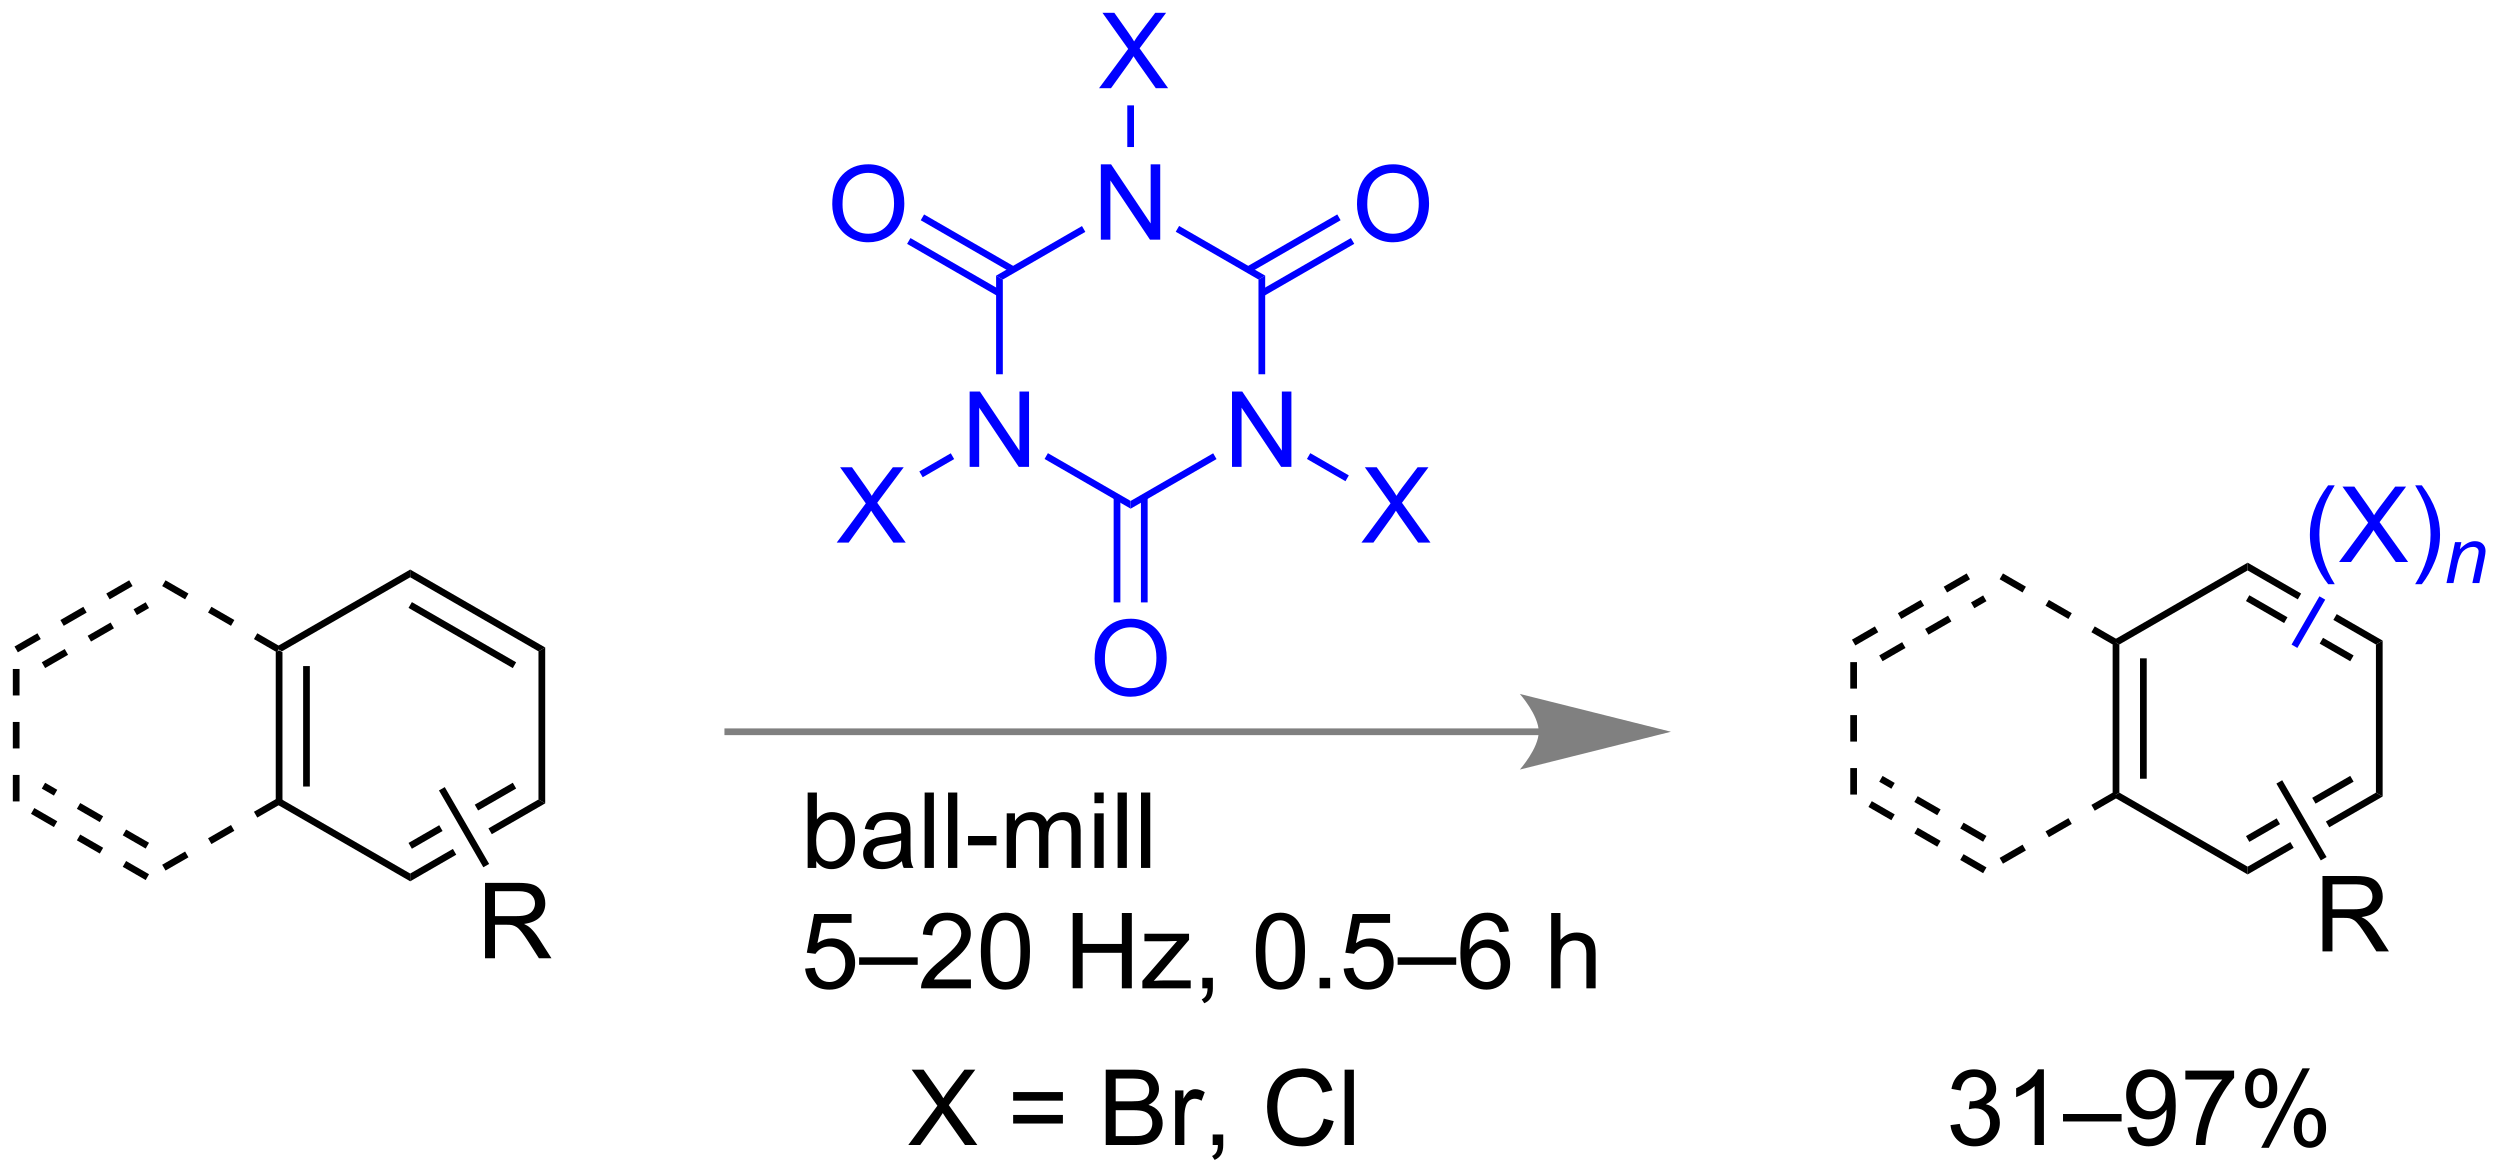 <?xml version="1.0" encoding="UTF-8"?>
<!DOCTYPE svg PUBLIC '-//W3C//DTD SVG 1.0//EN'
          'http://www.w3.org/TR/2001/REC-SVG-20010904/DTD/svg10.dtd'>
<svg stroke-dasharray="none" shape-rendering="auto" xmlns="http://www.w3.org/2000/svg" font-family="'Dialog'" text-rendering="auto" width="521" fill-opacity="1" color-interpolation="auto" color-rendering="auto" preserveAspectRatio="xMidYMid meet" font-size="12px" viewBox="0 0 521 245" fill="black" xmlns:xlink="http://www.w3.org/1999/xlink" stroke="black" image-rendering="auto" stroke-miterlimit="10" stroke-linecap="square" stroke-linejoin="miter" font-style="normal" stroke-width="1" height="245" stroke-dashoffset="0" font-weight="normal" stroke-opacity="1"
><!--Generated by the Batik Graphics2D SVG Generator--><defs id="genericDefs"
  /><g
  ><defs id="defs1"
    ><clipPath clipPathUnits="userSpaceOnUse" id="clipPath1"
      ><path d="M0.633 1.583 L195.871 1.583 L195.871 93.227 L0.633 93.227 L0.633 1.583 Z"
      /></clipPath
      ><clipPath clipPathUnits="userSpaceOnUse" id="clipPath2"
      ><path d="M88.217 111.278 L88.217 200.374 L278.026 200.374 L278.026 111.278 Z"
      /></clipPath
    ></defs
    ><g transform="scale(2.667,2.667) translate(-0.633,-1.583) matrix(1.029,0,0,1.029,-90.107,-112.878)"
    ><path d="M109.122 160.762 L109.377 160.615 L109.633 160.762 L109.633 172.016 L109.377 172.164 L109.122 172.016 ZM111.201 161.815 L111.201 170.964 L111.711 170.964 L111.711 161.815 Z" stroke="none" clip-path="url(#clipPath2)"
    /></g
    ><g transform="matrix(2.743,0,0,2.743,-241.972,-305.228)"
    ><path d="M109.377 172.458 L109.377 172.164 L109.633 172.016 L119.379 177.643 L119.379 178.233 Z" stroke="none" clip-path="url(#clipPath2)"
    /></g
    ><g transform="matrix(2.743,0,0,2.743,-241.972,-305.228)"
    ><path d="M127.174 170.743 L124.284 172.411 L124.284 172.411 L124.539 172.853 L124.539 172.853 L127.429 171.184 L127.174 170.743 ZM129.125 172.016 L125.323 174.212 L125.323 174.212 L125.578 174.653 L125.578 174.653 L129.636 172.311 L129.125 172.016 ZM121.584 173.97 L119.251 175.317 L119.507 175.759 L121.839 174.412 L121.839 174.412 L121.584 173.97 ZM122.623 175.771 L119.379 177.643 L119.379 178.233 L122.878 176.212 L122.878 176.212 L122.623 175.771 Z" stroke="none" clip-path="url(#clipPath2)"
    /></g
    ><g transform="matrix(2.743,0,0,2.743,-241.972,-305.228)"
    ><path d="M129.636 172.311 L129.125 172.016 L129.125 160.762 L129.636 160.468 Z" stroke="none" clip-path="url(#clipPath2)"
    /></g
    ><g transform="matrix(2.743,0,0,2.743,-241.972,-305.228)"
    ><path d="M129.636 160.468 L129.125 160.762 L119.379 155.135 L119.379 154.546 ZM127.429 161.594 L119.507 157.02 L119.251 157.462 L127.174 162.036 Z" stroke="none" clip-path="url(#clipPath2)"
    /></g
    ><g transform="matrix(2.743,0,0,2.743,-241.972,-305.228)"
    ><path d="M119.379 154.546 L119.379 155.135 L109.633 160.762 L109.377 160.615 L109.377 160.32 Z" stroke="none" clip-path="url(#clipPath2)"
    /></g
    ><g transform="matrix(2.743,0,0,2.743,-241.972,-305.228)"
    ><path d="M109.505 160.394 L107.762 159.388 L107.507 159.829 L109.25 160.836 ZM106.019 158.381 L104.276 157.375 L104.021 157.817 L105.764 158.823 ZM102.533 156.369 L100.79 155.363 L100.535 155.804 L102.278 156.811 Z" stroke="none" clip-path="url(#clipPath2)"
    /></g
    ><g transform="matrix(2.743,0,0,2.743,-241.972,-305.228)"
    ><path d="M109.25 171.943 L107.507 172.949 L107.762 173.391 L109.505 172.385 ZM105.764 173.955 L104.021 174.962 L104.276 175.403 L106.019 174.397 ZM102.278 175.968 L100.535 176.974 L100.79 177.416 L102.533 176.41 Z" stroke="none" clip-path="url(#clipPath2)"
    /></g
    ><g transform="matrix(2.743,0,0,2.743,-241.972,-305.228)"
    ><path d="M99.538 177.697 L97.795 176.691 L97.54 177.133 L99.283 178.139 ZM96.052 175.684 L94.309 174.678 L94.054 175.12 L95.797 176.126 ZM92.566 173.672 L90.823 172.666 L90.568 173.107 L92.311 174.114 ZM99.538 175.305 L97.795 174.299 L97.54 174.741 L99.283 175.747 ZM96.052 173.292 L94.309 172.286 L94.054 172.728 L95.797 173.734 ZM92.566 171.28 L91.643 170.747 L91.388 171.189 L92.311 171.722 Z" stroke="none" clip-path="url(#clipPath2)"
    /></g
    ><g transform="matrix(2.743,0,0,2.743,-241.972,-305.228)"
    ><path d="M89.699 172.164 L89.699 170.151 L89.189 170.151 L89.189 172.164 ZM89.699 168.138 L89.699 166.126 L89.189 166.126 L89.189 168.138 ZM89.699 164.113 L89.699 162.101 L89.189 162.101 L89.189 164.113 Z" stroke="none" clip-path="url(#clipPath2)"
    /></g
    ><g transform="matrix(2.743,0,0,2.743,-241.972,-305.228)"
    ><path d="M89.571 160.836 L91.314 159.829 L91.059 159.388 L89.316 160.394 ZM93.057 158.823 L94.8 157.817 L94.545 157.375 L92.802 158.381 ZM96.543 156.811 L98.286 155.804 L98.031 155.363 L96.288 156.369 ZM91.643 162.032 L93.386 161.025 L93.131 160.584 L91.388 161.59 ZM95.129 160.019 L96.872 159.013 L96.617 158.571 L94.874 159.577 ZM98.615 158.007 L99.538 157.474 L99.283 157.032 L98.36 157.565 Z" stroke="none" clip-path="url(#clipPath2)"
    /></g
    ><g transform="matrix(2.743,0,0,2.743,-241.972,-305.228)"
    ><path d="M125.064 184.078 L125.064 178.351 L127.604 178.351 Q128.369 178.351 128.768 178.505 Q129.166 178.658 129.403 179.049 Q129.643 179.44 129.643 179.914 Q129.643 180.523 129.247 180.942 Q128.854 181.359 128.028 181.471 Q128.33 181.617 128.486 181.757 Q128.817 182.062 129.114 182.518 L130.111 184.078 L129.158 184.078 L128.4 182.885 Q128.067 182.369 127.851 182.096 Q127.637 181.822 127.468 181.713 Q127.299 181.604 127.122 181.562 Q126.994 181.533 126.7 181.533 L125.822 181.533 L125.822 184.078 L125.064 184.078 ZM125.822 180.877 L127.45 180.877 Q127.971 180.877 128.262 180.77 Q128.557 180.664 128.708 180.427 Q128.861 180.19 128.861 179.914 Q128.861 179.507 128.565 179.247 Q128.27 178.984 127.635 178.984 L125.822 178.984 L125.822 180.877 Z" stroke="none" clip-path="url(#clipPath2)"
    /></g
    ><g transform="matrix(2.743,0,0,2.743,-241.972,-305.228)"
    ><path d="M121.564 171.329 L122.006 171.074 L125.377 176.912 L124.935 177.167 Z" stroke="none" clip-path="url(#clipPath2)"
    /></g
    ><g transform="matrix(2.743,0,0,2.743,-241.972,-305.228)"
    ><path d="M150.23 177.216 L149.576 177.216 L149.576 171.49 L150.279 171.49 L150.279 173.531 Q150.725 172.974 151.417 172.974 Q151.8 172.974 152.141 173.128 Q152.482 173.281 152.704 173.563 Q152.925 173.841 153.05 174.237 Q153.175 174.63 153.175 175.078 Q153.175 176.146 152.647 176.729 Q152.12 177.31 151.381 177.31 Q150.647 177.31 150.23 176.695 L150.23 177.216 ZM150.222 175.109 Q150.222 175.857 150.425 176.188 Q150.756 176.732 151.324 176.732 Q151.785 176.732 152.12 176.331 Q152.456 175.93 152.456 175.138 Q152.456 174.326 152.133 173.94 Q151.811 173.552 151.355 173.552 Q150.894 173.552 150.558 173.953 Q150.222 174.352 150.222 175.109 ZM156.736 176.703 Q156.346 177.036 155.984 177.174 Q155.624 177.31 155.21 177.31 Q154.525 177.31 154.158 176.977 Q153.791 176.641 153.791 176.123 Q153.791 175.818 153.929 175.565 Q154.07 175.313 154.294 175.161 Q154.518 175.008 154.799 174.93 Q155.007 174.875 155.424 174.826 Q156.275 174.724 156.679 174.583 Q156.682 174.438 156.682 174.399 Q156.682 173.969 156.484 173.794 Q156.213 173.555 155.682 173.555 Q155.187 173.555 154.95 173.729 Q154.713 173.904 154.601 174.344 L153.913 174.25 Q154.007 173.81 154.221 173.539 Q154.437 173.266 154.843 173.12 Q155.249 172.974 155.783 172.974 Q156.315 172.974 156.645 173.099 Q156.979 173.224 157.135 173.414 Q157.291 173.602 157.354 173.891 Q157.39 174.07 157.39 174.539 L157.39 175.477 Q157.39 176.458 157.434 176.719 Q157.479 176.977 157.611 177.216 L156.877 177.216 Q156.768 176.998 156.736 176.703 ZM156.679 175.133 Q156.296 175.289 155.531 175.399 Q155.096 175.461 154.916 175.539 Q154.736 175.617 154.637 175.768 Q154.541 175.919 154.541 176.102 Q154.541 176.383 154.755 176.57 Q154.968 176.758 155.377 176.758 Q155.783 176.758 156.098 176.581 Q156.416 176.404 156.565 176.094 Q156.679 175.857 156.679 175.391 L156.679 175.133 ZM158.464 177.216 L158.464 171.49 L159.167 171.49 L159.167 177.216 L158.464 177.216 ZM160.242 177.216 L160.242 171.49 L160.945 171.49 L160.945 177.216 L160.242 177.216 ZM161.761 175.498 L161.761 174.789 L163.92 174.789 L163.92 175.498 L161.761 175.498 ZM164.699 177.216 L164.699 173.068 L165.326 173.068 L165.326 173.649 Q165.522 173.344 165.845 173.159 Q166.17 172.974 166.584 172.974 Q167.045 172.974 167.339 173.167 Q167.636 173.357 167.756 173.701 Q168.248 172.974 169.037 172.974 Q169.654 172.974 169.985 173.315 Q170.318 173.656 170.318 174.367 L170.318 177.216 L169.62 177.216 L169.62 174.602 Q169.62 174.18 169.55 173.995 Q169.482 173.81 169.303 173.698 Q169.123 173.583 168.881 173.583 Q168.443 173.583 168.154 173.875 Q167.865 174.164 167.865 174.805 L167.865 177.216 L167.162 177.216 L167.162 174.521 Q167.162 174.052 166.99 173.818 Q166.818 173.583 166.428 173.583 Q166.131 173.583 165.878 173.74 Q165.628 173.896 165.514 174.198 Q165.402 174.498 165.402 175.063 L165.402 177.216 L164.699 177.216 ZM171.365 172.297 L171.365 171.49 L172.068 171.49 L172.068 172.297 L171.365 172.297 ZM171.365 177.216 L171.365 173.068 L172.068 173.068 L172.068 177.216 L171.365 177.216 ZM173.124 177.216 L173.124 171.49 L173.827 171.49 L173.827 177.216 L173.124 177.216 ZM174.902 177.216 L174.902 171.49 L175.605 171.49 L175.605 177.216 L174.902 177.216 Z" stroke="none" clip-path="url(#clipPath2)"
    /></g
    ><g transform="matrix(2.743,0,0,2.743,-241.972,-305.228)"
    ><path d="M149.386 184.866 L150.123 184.804 Q150.206 185.343 150.503 185.614 Q150.803 185.884 151.225 185.884 Q151.732 185.884 152.084 185.502 Q152.436 185.119 152.436 184.486 Q152.436 183.884 152.097 183.538 Q151.761 183.189 151.214 183.189 Q150.873 183.189 150.6 183.345 Q150.326 183.499 150.17 183.744 L149.511 183.658 L150.066 180.718 L152.912 180.718 L152.912 181.39 L150.628 181.39 L150.318 182.929 Q150.834 182.569 151.402 182.569 Q152.152 182.569 152.667 183.09 Q153.183 183.608 153.183 184.423 Q153.183 185.202 152.73 185.767 Q152.178 186.465 151.225 186.465 Q150.443 186.465 149.949 186.028 Q149.456 185.588 149.386 184.866 ZM153.486 184.577 L153.486 184.009 L157.937 184.009 L157.937 184.577 L153.486 184.577 ZM161.98 185.689 L161.98 186.366 L158.193 186.366 Q158.186 186.111 158.277 185.877 Q158.42 185.491 158.738 185.116 Q159.058 184.741 159.66 184.249 Q160.592 183.483 160.92 183.036 Q161.248 182.588 161.248 182.189 Q161.248 181.772 160.949 181.486 Q160.652 181.197 160.17 181.197 Q159.662 181.197 159.357 181.502 Q159.053 181.806 159.05 182.345 L158.326 182.272 Q158.402 181.463 158.886 181.041 Q159.37 180.616 160.186 180.616 Q161.011 180.616 161.49 181.075 Q161.972 181.53 161.972 182.205 Q161.972 182.548 161.831 182.882 Q161.691 183.213 161.363 183.58 Q161.037 183.947 160.279 184.588 Q159.647 185.119 159.467 185.309 Q159.287 185.499 159.17 185.689 L161.98 185.689 ZM162.734 183.541 Q162.734 182.525 162.942 181.908 Q163.15 181.288 163.562 180.952 Q163.976 180.616 164.601 180.616 Q165.062 180.616 165.408 180.801 Q165.757 180.986 165.984 181.338 Q166.21 181.686 166.338 182.189 Q166.468 182.689 166.468 183.541 Q166.468 184.548 166.26 185.168 Q166.054 185.788 165.64 186.127 Q165.229 186.465 164.601 186.465 Q163.773 186.465 163.299 185.869 Q162.734 185.155 162.734 183.541 ZM163.455 183.541 Q163.455 184.952 163.786 185.418 Q164.117 185.884 164.601 185.884 Q165.085 185.884 165.413 185.416 Q165.744 184.947 165.744 183.541 Q165.744 182.127 165.413 181.663 Q165.085 181.197 164.593 181.197 Q164.109 181.197 163.82 181.608 Q163.455 182.132 163.455 183.541 ZM169.713 186.366 L169.713 180.64 L170.471 180.64 L170.471 182.991 L173.447 182.991 L173.447 180.64 L174.205 180.64 L174.205 186.366 L173.447 186.366 L173.447 183.666 L170.471 183.666 L170.471 186.366 L169.713 186.366 ZM175.006 186.366 L175.006 185.796 L177.647 182.765 Q177.199 182.788 176.855 182.788 L175.162 182.788 L175.162 182.218 L178.553 182.218 L178.553 182.681 L176.308 185.314 L175.873 185.796 Q176.347 185.759 176.761 185.759 L178.678 185.759 L178.678 186.366 L175.006 186.366 ZM179.561 186.366 L179.561 185.564 L180.363 185.564 L180.363 186.366 Q180.363 186.809 180.206 187.08 Q180.05 187.351 179.709 187.499 L179.514 187.2 Q179.738 187.101 179.842 186.911 Q179.949 186.723 179.959 186.366 L179.561 186.366 ZM183.628 183.541 Q183.628 182.525 183.837 181.908 Q184.045 181.288 184.456 180.952 Q184.87 180.616 185.495 180.616 Q185.956 180.616 186.303 180.801 Q186.652 180.986 186.878 181.338 Q187.105 181.686 187.232 182.189 Q187.363 182.689 187.363 183.541 Q187.363 184.548 187.154 185.168 Q186.949 185.788 186.535 186.127 Q186.123 186.465 185.495 186.465 Q184.667 186.465 184.193 185.869 Q183.628 185.155 183.628 183.541 ZM184.35 183.541 Q184.35 184.952 184.68 185.418 Q185.011 185.884 185.495 185.884 Q185.98 185.884 186.308 185.416 Q186.639 184.947 186.639 183.541 Q186.639 182.127 186.308 181.663 Q185.98 181.197 185.488 181.197 Q185.003 181.197 184.714 181.608 Q184.35 182.132 184.35 183.541 ZM188.471 186.366 L188.471 185.564 L189.273 185.564 L189.273 186.366 L188.471 186.366 ZM190.3 184.866 L191.037 184.804 Q191.12 185.343 191.417 185.614 Q191.717 185.884 192.139 185.884 Q192.647 185.884 192.998 185.502 Q193.35 185.119 193.35 184.486 Q193.35 183.884 193.011 183.538 Q192.675 183.189 192.128 183.189 Q191.787 183.189 191.514 183.345 Q191.24 183.499 191.084 183.744 L190.425 183.658 L190.98 180.718 L193.826 180.718 L193.826 181.39 L191.542 181.39 L191.232 182.929 Q191.748 182.569 192.316 182.569 Q193.066 182.569 193.581 183.09 Q194.097 183.608 194.097 184.423 Q194.097 185.202 193.644 185.767 Q193.092 186.465 192.139 186.465 Q191.357 186.465 190.863 186.028 Q190.37 185.588 190.3 184.866 ZM194.4 184.577 L194.4 184.009 L198.851 184.009 L198.851 184.577 L194.4 184.577 ZM202.847 182.041 L202.147 182.095 Q202.053 181.681 201.881 181.494 Q201.597 181.194 201.178 181.194 Q200.842 181.194 200.589 181.382 Q200.256 181.624 200.063 182.09 Q199.873 182.554 199.865 183.413 Q200.12 183.025 200.488 182.838 Q200.855 182.65 201.256 182.65 Q201.959 182.65 202.454 183.168 Q202.949 183.686 202.949 184.507 Q202.949 185.046 202.714 185.509 Q202.482 185.97 202.076 186.218 Q201.67 186.465 201.154 186.465 Q200.277 186.465 199.722 185.819 Q199.167 185.171 199.167 183.686 Q199.167 182.025 199.779 181.272 Q200.316 180.616 201.222 180.616 Q201.897 180.616 202.329 180.996 Q202.761 181.374 202.847 182.041 ZM199.975 184.509 Q199.975 184.874 200.128 185.207 Q200.285 185.538 200.561 185.713 Q200.839 185.884 201.144 185.884 Q201.589 185.884 201.91 185.525 Q202.23 185.166 202.23 184.548 Q202.23 183.955 201.912 183.614 Q201.597 183.272 201.115 183.272 Q200.639 183.272 200.305 183.614 Q199.975 183.955 199.975 184.509 ZM206.066 186.366 L206.066 180.64 L206.769 180.64 L206.769 182.694 Q207.261 182.124 208.011 182.124 Q208.472 182.124 208.811 182.306 Q209.152 182.486 209.298 182.806 Q209.443 183.127 209.443 183.736 L209.443 186.366 L208.74 186.366 L208.74 183.736 Q208.74 183.21 208.511 182.97 Q208.285 182.728 207.865 182.728 Q207.553 182.728 207.277 182.892 Q207.003 183.054 206.886 183.332 Q206.769 183.608 206.769 184.095 L206.769 186.366 L206.066 186.366 Z" stroke="none" clip-path="url(#clipPath2)"
    /></g
    ><g transform="matrix(2.743,0,0,2.743,-241.972,-305.228)"
    ><path d="M248.723 160.241 L248.978 160.094 L249.233 160.241 L249.233 171.495 L248.978 171.643 L248.723 171.495 ZM250.802 161.294 L250.802 170.442 L251.312 170.442 L251.312 161.294 Z" stroke="none" clip-path="url(#clipPath2)"
    /></g
    ><g transform="matrix(2.743,0,0,2.743,-241.972,-305.228)"
    ><path d="M248.978 171.937 L248.978 171.643 L249.233 171.495 L258.979 177.122 L258.979 177.712 Z" stroke="none" clip-path="url(#clipPath2)"
    /></g
    ><g transform="matrix(2.743,0,0,2.743,-241.972,-305.228)"
    ><path d="M266.774 170.221 L263.884 171.89 L264.139 172.332 L267.03 170.663 L266.774 170.221 ZM268.726 171.495 L264.923 173.69 L265.179 174.132 L269.236 171.79 L268.726 171.495 ZM261.184 173.449 L258.852 174.796 L259.107 175.238 L261.439 173.891 L261.439 173.891 L261.184 173.449 ZM262.223 175.25 L258.979 177.122 L258.979 177.712 L262.478 175.691 L262.478 175.691 L262.223 175.25 Z" stroke="none" clip-path="url(#clipPath2)"
    /></g
    ><g transform="matrix(2.743,0,0,2.743,-241.972,-305.228)"
    ><path d="M269.236 171.79 L268.726 171.495 L268.726 160.241 L269.236 159.946 Z" stroke="none" clip-path="url(#clipPath2)"
    /></g
    ><g transform="matrix(2.743,0,0,2.743,-241.972,-305.228)"
    ><path d="M258.979 154.025 L258.979 154.614 L262.79 156.814 L262.79 156.814 L263.046 156.373 L263.046 156.373 L258.979 154.025 ZM259.107 156.499 L258.852 156.941 L261.751 158.615 L262.006 158.173 L259.107 156.499 ZM265.746 157.932 L265.491 158.374 L268.726 160.241 L269.236 159.946 L265.746 157.932 ZM264.707 159.732 L264.451 160.174 L264.451 160.174 L266.774 161.515 L267.03 161.073 L264.707 159.732 Z" stroke="none" clip-path="url(#clipPath2)"
    /></g
    ><g transform="matrix(2.743,0,0,2.743,-241.972,-305.228)"
    ><path d="M258.979 154.025 L258.979 154.614 L249.233 160.241 L248.978 160.094 L248.978 159.799 Z" stroke="none" clip-path="url(#clipPath2)"
    /></g
    ><g transform="matrix(2.743,0,0,2.743,-241.972,-305.228)"
    ><path d="M249.105 159.873 L247.362 158.867 L247.107 159.309 L248.85 160.315 ZM245.619 157.86 L243.876 156.854 L243.621 157.296 L245.364 158.302 ZM242.133 155.848 L240.391 154.841 L240.136 155.283 L241.878 156.29 Z" stroke="none" clip-path="url(#clipPath2)"
    /></g
    ><g transform="matrix(2.743,0,0,2.743,-241.972,-305.228)"
    ><path d="M248.85 171.422 L247.107 172.428 L247.362 172.87 L249.105 171.863 ZM245.364 173.434 L243.621 174.44 L243.876 174.882 L245.619 173.876 ZM241.878 175.447 L240.136 176.453 L240.391 176.895 L242.133 175.889 Z" stroke="none" clip-path="url(#clipPath2)"
    /></g
    ><g transform="matrix(2.743,0,0,2.743,-241.972,-305.228)"
    ><path d="M239.138 177.176 L237.396 176.17 L237.141 176.612 L238.883 177.618 ZM235.653 175.163 L233.91 174.157 L233.655 174.599 L235.398 175.605 ZM232.167 173.151 L230.424 172.144 L230.169 172.586 L231.912 173.593 ZM239.138 174.784 L237.396 173.778 L237.141 174.22 L238.883 175.226 ZM235.653 172.771 L233.91 171.765 L233.655 172.207 L235.398 173.213 ZM232.167 170.759 L231.243 170.226 L230.988 170.667 L231.912 171.201 Z" stroke="none" clip-path="url(#clipPath2)"
    /></g
    ><g transform="matrix(2.743,0,0,2.743,-241.972,-305.228)"
    ><path d="M229.299 171.643 L229.299 169.63 L228.789 169.63 L228.789 171.643 ZM229.299 167.617 L229.299 165.605 L228.789 165.605 L228.789 167.617 ZM229.299 163.592 L229.299 161.58 L228.789 161.58 L228.789 163.592 Z" stroke="none" clip-path="url(#clipPath2)"
    /></g
    ><g transform="matrix(2.743,0,0,2.743,-241.972,-305.228)"
    ><path d="M229.172 160.315 L230.915 159.309 L230.66 158.867 L228.917 159.873 ZM232.658 158.302 L234.401 157.296 L234.145 156.854 L232.403 157.86 ZM236.144 156.29 L237.887 155.283 L237.631 154.841 L235.888 155.848 ZM231.243 161.511 L232.986 160.505 L232.731 160.063 L230.988 161.069 ZM234.729 159.498 L236.472 158.492 L236.217 158.05 L234.474 159.056 ZM238.215 157.486 L239.138 156.952 L238.883 156.511 L237.96 157.044 Z" stroke="none" clip-path="url(#clipPath2)"
    /></g
    ><g transform="matrix(2.743,0,0,2.743,-241.972,-305.228)"
    ><path d="M264.665 183.557 L264.665 177.83 L267.204 177.83 Q267.97 177.83 268.368 177.984 Q268.767 178.137 269.003 178.528 Q269.243 178.919 269.243 179.393 Q269.243 180.002 268.847 180.421 Q268.454 180.838 267.628 180.95 Q267.93 181.096 268.087 181.236 Q268.418 181.541 268.714 181.997 L269.712 183.557 L268.759 183.557 L268.001 182.364 Q267.668 181.848 267.451 181.575 Q267.238 181.302 267.068 181.192 Q266.899 181.083 266.722 181.041 Q266.595 181.012 266.3 181.012 L265.423 181.012 L265.423 183.557 L264.665 183.557 ZM265.423 180.356 L267.05 180.356 Q267.571 180.356 267.863 180.249 Q268.157 180.143 268.308 179.906 Q268.462 179.669 268.462 179.393 Q268.462 178.986 268.165 178.726 Q267.871 178.463 267.235 178.463 L265.423 178.463 L265.423 180.356 Z" stroke="none" clip-path="url(#clipPath2)"
    /></g
    ><g transform="matrix(2.743,0,0,2.743,-241.972,-305.228)"
    ><path d="M261.164 170.808 L261.606 170.553 L264.977 176.391 L264.535 176.646 Z" stroke="none" clip-path="url(#clipPath2)"
    /></g
    ><g fill="blue" transform="matrix(2.743,0,0,2.743,-241.972,-305.228)" stroke="blue"
    ><path d="M265.095 155.658 Q264.511 154.923 264.108 153.939 Q263.707 152.952 263.707 151.897 Q263.707 150.968 264.009 150.116 Q264.36 149.129 265.095 148.147 L265.597 148.147 Q265.126 148.96 264.972 149.309 Q264.735 149.848 264.597 150.434 Q264.43 151.163 264.43 151.903 Q264.43 153.78 265.597 155.658 L265.095 155.658 ZM265.923 153.973 L268.136 150.988 L266.183 148.246 L267.087 148.246 L268.126 149.715 Q268.449 150.171 268.587 150.418 Q268.777 150.106 269.04 149.764 L270.191 148.246 L271.017 148.246 L269.003 150.944 L271.173 153.973 L270.235 153.973 L268.793 151.929 Q268.673 151.754 268.543 151.546 Q268.352 151.858 268.269 151.975 L266.832 153.973 L265.923 153.973 ZM272.212 155.658 L271.707 155.658 Q272.876 153.78 272.876 151.903 Q272.876 151.168 272.707 150.444 Q272.574 149.858 272.337 149.319 Q272.183 148.968 271.707 148.147 L272.212 148.147 Q272.946 149.129 273.298 150.116 Q273.597 150.968 273.597 151.897 Q273.597 152.952 273.193 153.939 Q272.79 154.923 272.212 155.658 Z" stroke="none" clip-path="url(#clipPath2)"
    /></g
    ><g fill="blue" transform="matrix(2.743,0,0,2.743,-241.972,-305.228)" stroke="blue"
    ><path d="M274.086 155.573 L274.736 152.462 L275.216 152.462 L275.103 153.002 Q275.416 152.684 275.687 152.538 Q275.961 152.391 276.246 152.391 Q276.623 152.391 276.837 152.596 Q277.054 152.801 277.054 153.143 Q277.054 153.317 276.978 153.688 L276.582 155.573 L276.052 155.573 L276.464 153.6 Q276.527 153.313 276.527 153.176 Q276.527 153.02 276.42 152.924 Q276.312 152.827 276.111 152.827 Q275.703 152.827 275.384 153.12 Q275.068 153.413 274.918 154.125 L274.617 155.573 L274.086 155.573 Z" stroke="none" clip-path="url(#clipPath2)"
    /></g
    ><g fill="blue" transform="matrix(2.743,0,0,2.743,-241.972,-305.228)" stroke="blue"
    ><path d="M262.756 160.502 L262.315 160.247 L264.432 156.579 L264.874 156.834 Z" stroke="none" clip-path="url(#clipPath2)"
    /></g
    ><g fill="blue" transform="matrix(2.743,0,0,2.743,-241.972,-305.228)" stroke="blue"
    ><path d="M161.883 146.748 L161.883 141.022 L162.661 141.022 L165.669 145.516 L165.669 141.022 L166.396 141.022 L166.396 146.748 L165.617 146.748 L162.609 142.248 L162.609 146.748 L161.883 146.748 Z" stroke="none" clip-path="url(#clipPath2)"
    /></g
    ><g fill="blue" transform="matrix(2.743,0,0,2.743,-241.972,-305.228)" stroke="blue"
    ><path d="M181.816 146.748 L181.816 141.022 L182.595 141.022 L185.603 145.516 L185.603 141.022 L186.329 141.022 L186.329 146.748 L185.551 146.748 L182.543 142.248 L182.543 146.748 L181.816 146.748 Z" stroke="none" clip-path="url(#clipPath2)"
    /></g
    ><g fill="blue" transform="matrix(2.743,0,0,2.743,-241.972,-305.228)" stroke="blue"
    ><path d="M171.85 129.485 L171.85 123.759 L172.628 123.759 L175.636 128.253 L175.636 123.759 L176.363 123.759 L176.363 129.485 L175.584 129.485 L172.576 124.985 L172.576 129.485 L171.85 129.485 Z" stroke="none" clip-path="url(#clipPath2)"
    /></g
    ><g fill="blue" transform="matrix(2.743,0,0,2.743,-241.972,-305.228)" stroke="blue"
    ><path d="M167.575 146.146 L167.83 145.704 L174.115 149.333 L174.115 149.922 Z" stroke="none" clip-path="url(#clipPath2)"
    /></g
    ><g fill="blue" transform="matrix(2.743,0,0,2.743,-241.972,-305.228)" stroke="blue"
    ><path d="M174.115 149.922 L174.115 149.333 L180.385 145.713 L180.64 146.155 Z" stroke="none" clip-path="url(#clipPath2)"
    /></g
    ><g fill="blue" transform="matrix(2.743,0,0,2.743,-241.972,-305.228)" stroke="blue"
    ><path d="M184.337 139.71 L183.827 139.71 L183.827 132.512 L184.337 132.217 Z" stroke="none" clip-path="url(#clipPath2)"
    /></g
    ><g fill="blue" transform="matrix(2.743,0,0,2.743,-241.972,-305.228)" stroke="blue"
    ><path d="M184.337 132.217 L183.827 132.512 L177.542 128.883 L177.797 128.441 Z" stroke="none" clip-path="url(#clipPath2)"
    /></g
    ><g fill="blue" transform="matrix(2.743,0,0,2.743,-241.972,-305.228)" stroke="blue"
    ><path d="M170.418 128.45 L170.673 128.892 L164.404 132.512 L163.893 132.217 Z" stroke="none" clip-path="url(#clipPath2)"
    /></g
    ><g fill="blue" transform="matrix(2.743,0,0,2.743,-241.972,-305.228)" stroke="blue"
    ><path d="M163.893 132.217 L164.404 132.512 L164.404 139.71 L163.893 139.71 Z" stroke="none" clip-path="url(#clipPath2)"
    /></g
    ><g fill="blue" transform="matrix(2.743,0,0,2.743,-241.972,-305.228)" stroke="blue"
    ><path d="M151.781 152.502 L153.994 149.518 L152.041 146.776 L152.945 146.776 L153.984 148.245 Q154.307 148.7 154.445 148.948 Q154.635 148.635 154.898 148.294 L156.049 146.776 L156.874 146.776 L154.861 149.474 L157.031 152.502 L156.093 152.502 L154.65 150.458 Q154.531 150.284 154.4 150.075 Q154.21 150.388 154.127 150.505 L152.69 152.502 L151.781 152.502 Z" stroke="none" clip-path="url(#clipPath2)"
    /></g
    ><g fill="blue" transform="matrix(2.743,0,0,2.743,-241.972,-305.228)" stroke="blue"
    ><path d="M160.451 145.713 L160.707 146.155 L158.316 147.535 L158.061 147.093 Z" stroke="none" clip-path="url(#clipPath2)"
    /></g
    ><g fill="blue" transform="matrix(2.743,0,0,2.743,-241.972,-305.228)" stroke="blue"
    ><path d="M171.714 117.977 L173.928 114.992 L171.975 112.25 L172.878 112.25 L173.917 113.719 Q174.24 114.174 174.378 114.422 Q174.568 114.109 174.831 113.768 L175.982 112.25 L176.808 112.25 L174.795 114.948 L176.964 117.977 L176.027 117.977 L174.584 115.932 Q174.464 115.758 174.334 115.549 Q174.144 115.862 174.06 115.979 L172.623 117.977 L171.714 117.977 Z" stroke="none" clip-path="url(#clipPath2)"
    /></g
    ><g fill="blue" transform="matrix(2.743,0,0,2.743,-241.972,-305.228)" stroke="blue"
    ><path d="M174.37 122.447 L173.86 122.447 L173.86 119.281 L174.37 119.281 Z" stroke="none" clip-path="url(#clipPath2)"
    /></g
    ><g fill="blue" transform="matrix(2.743,0,0,2.743,-241.972,-305.228)" stroke="blue"
    ><path d="M191.648 152.502 L193.861 149.518 L191.908 146.776 L192.812 146.776 L193.851 148.245 Q194.174 148.7 194.312 148.948 Q194.502 148.635 194.765 148.294 L195.916 146.776 L196.742 146.776 L194.728 149.474 L196.898 152.502 L195.96 152.502 L194.518 150.458 Q194.398 150.284 194.268 150.075 Q194.077 150.388 193.994 150.505 L192.557 152.502 L191.648 152.502 Z" stroke="none" clip-path="url(#clipPath2)"
    /></g
    ><g fill="blue" transform="matrix(2.743,0,0,2.743,-241.972,-305.228)" stroke="blue"
    ><path d="M187.508 146.146 L187.763 145.704 L190.691 147.394 L190.436 147.836 Z" stroke="none" clip-path="url(#clipPath2)"
    /></g
    ><g fill="blue" transform="matrix(2.743,0,0,2.743,-241.972,-305.228)" stroke="blue"
    ><path d="M151.445 126.796 Q151.445 125.369 152.21 124.564 Q152.976 123.757 154.187 123.757 Q154.979 123.757 155.614 124.137 Q156.252 124.515 156.585 125.192 Q156.921 125.869 156.921 126.728 Q156.921 127.601 156.57 128.288 Q156.218 128.976 155.572 129.33 Q154.929 129.684 154.182 129.684 Q153.374 129.684 152.736 129.293 Q152.101 128.9 151.773 128.226 Q151.445 127.549 151.445 126.796 ZM152.226 126.807 Q152.226 127.843 152.781 128.439 Q153.338 129.033 154.179 129.033 Q155.033 129.033 155.585 128.432 Q156.14 127.83 156.14 126.726 Q156.14 126.025 155.903 125.504 Q155.666 124.984 155.21 124.697 Q154.757 124.408 154.19 124.408 Q153.385 124.408 152.804 124.963 Q152.226 125.515 152.226 126.807 Z" stroke="none" clip-path="url(#clipPath2)"
    /></g
    ><g fill="blue" transform="matrix(2.743,0,0,2.743,-241.972,-305.228)" stroke="blue"
    ><path d="M165.312 131.546 L158.422 127.568 L158.167 128.01 L165.057 131.988 ZM164.276 133.34 L157.387 129.362 L157.131 129.804 L164.021 133.781 Z" stroke="none" clip-path="url(#clipPath2)"
    /></g
    ><g fill="blue" transform="matrix(2.743,0,0,2.743,-241.972,-305.228)" stroke="blue"
    ><path d="M191.312 126.796 Q191.312 125.369 192.077 124.564 Q192.843 123.757 194.054 123.757 Q194.846 123.757 195.481 124.137 Q196.119 124.515 196.452 125.192 Q196.788 125.869 196.788 126.728 Q196.788 127.601 196.437 128.288 Q196.085 128.976 195.439 129.33 Q194.796 129.684 194.049 129.684 Q193.242 129.684 192.603 129.293 Q191.968 128.9 191.64 128.226 Q191.312 127.549 191.312 126.796 ZM192.093 126.807 Q192.093 127.843 192.648 128.439 Q193.205 129.033 194.046 129.033 Q194.9 129.033 195.452 128.432 Q196.007 127.83 196.007 126.726 Q196.007 126.025 195.77 125.504 Q195.533 124.984 195.077 124.697 Q194.624 124.408 194.057 124.408 Q193.252 124.408 192.671 124.963 Q192.093 125.515 192.093 126.807 Z" stroke="none" clip-path="url(#clipPath2)"
    /></g
    ><g fill="blue" transform="matrix(2.743,0,0,2.743,-241.972,-305.228)" stroke="blue"
    ><path d="M184.21 133.781 L191.104 129.801 L190.849 129.359 L183.954 133.34 ZM183.174 131.988 L190.068 128.007 L189.813 127.565 L182.919 131.546 Z" stroke="none" clip-path="url(#clipPath2)"
    /></g
    ><g fill="blue" transform="matrix(2.743,0,0,2.743,-241.972,-305.228)" stroke="blue"
    ><path d="M171.378 161.322 Q171.378 159.895 172.144 159.09 Q172.91 158.283 174.12 158.283 Q174.912 158.283 175.548 158.663 Q176.185 159.041 176.519 159.718 Q176.855 160.395 176.855 161.254 Q176.855 162.127 176.503 162.814 Q176.152 163.502 175.506 163.856 Q174.863 164.21 174.115 164.21 Q173.308 164.21 172.67 163.82 Q172.035 163.426 171.706 162.752 Q171.378 162.075 171.378 161.322 ZM172.16 161.333 Q172.16 162.369 172.714 162.965 Q173.272 163.559 174.113 163.559 Q174.967 163.559 175.519 162.958 Q176.073 162.356 176.073 161.252 Q176.073 160.551 175.837 160.03 Q175.6 159.51 175.144 159.223 Q174.691 158.934 174.123 158.934 Q173.318 158.934 172.738 159.489 Q172.16 160.041 172.16 161.333 Z" stroke="none" clip-path="url(#clipPath2)"
    /></g
    ><g fill="blue" transform="matrix(2.743,0,0,2.743,-241.972,-305.228)" stroke="blue"
    ><path d="M172.824 149.03 L172.824 157.043 L173.335 157.043 L173.335 149.03 ZM174.896 149.03 L174.896 157.043 L175.406 157.043 L175.406 149.03 Z" stroke="none" clip-path="url(#clipPath2)"
    /></g
    ><g transform="matrix(2.743,0,0,2.743,-241.972,-305.228)"
    ><path d="M157.22 198.269 L159.434 195.284 L157.481 192.542 L158.384 192.542 L159.423 194.011 Q159.746 194.466 159.884 194.714 Q160.074 194.401 160.337 194.06 L161.488 192.542 L162.314 192.542 L160.301 195.24 L162.47 198.269 L161.532 198.269 L160.09 196.224 Q159.97 196.05 159.84 195.841 Q159.65 196.154 159.566 196.271 L158.129 198.269 L157.22 198.269 ZM168.969 194.901 L165.188 194.901 L165.188 194.245 L168.969 194.245 L168.969 194.901 ZM168.969 196.638 L165.188 196.638 L165.188 195.982 L168.969 195.982 L168.969 196.638 ZM172.223 198.269 L172.223 192.542 L174.371 192.542 Q175.027 192.542 175.423 192.716 Q175.822 192.888 176.046 193.25 Q176.269 193.612 176.269 194.006 Q176.269 194.373 176.069 194.698 Q175.871 195.021 175.47 195.222 Q175.988 195.373 176.267 195.74 Q176.548 196.107 176.548 196.607 Q176.548 197.011 176.376 197.357 Q176.207 197.701 175.957 197.888 Q175.707 198.076 175.329 198.172 Q174.954 198.269 174.407 198.269 L172.223 198.269 ZM172.981 194.948 L174.22 194.948 Q174.723 194.948 174.941 194.881 Q175.231 194.795 175.376 194.597 Q175.525 194.396 175.525 194.097 Q175.525 193.81 175.387 193.594 Q175.251 193.378 174.996 193.297 Q174.744 193.216 174.126 193.216 L172.981 193.216 L172.981 194.948 ZM172.981 197.591 L174.407 197.591 Q174.775 197.591 174.923 197.565 Q175.184 197.519 175.358 197.409 Q175.535 197.3 175.647 197.091 Q175.762 196.881 175.762 196.607 Q175.762 196.287 175.598 196.053 Q175.434 195.815 175.142 195.719 Q174.853 195.623 174.306 195.623 L172.981 195.623 L172.981 197.591 ZM177.494 198.269 L177.494 194.12 L178.126 194.12 L178.126 194.748 Q178.369 194.308 178.572 194.167 Q178.777 194.026 179.025 194.026 Q179.379 194.026 179.746 194.253 L179.504 194.904 Q179.246 194.753 178.988 194.753 Q178.759 194.753 178.574 194.891 Q178.392 195.029 178.314 195.276 Q178.197 195.651 178.197 196.097 L178.197 198.269 L177.494 198.269 ZM180.348 198.269 L180.348 197.466 L181.15 197.466 L181.15 198.269 Q181.15 198.711 180.994 198.982 Q180.837 199.253 180.496 199.401 L180.301 199.102 Q180.525 199.003 180.629 198.813 Q180.736 198.625 180.746 198.269 L180.348 198.269 ZM188.785 196.261 L189.543 196.451 Q189.306 197.386 188.686 197.878 Q188.066 198.368 187.173 198.368 Q186.246 198.368 185.665 197.99 Q185.087 197.612 184.782 196.899 Q184.481 196.183 184.481 195.362 Q184.481 194.466 184.822 193.803 Q185.165 193.136 185.796 192.789 Q186.426 192.443 187.184 192.443 Q188.043 192.443 188.629 192.881 Q189.215 193.318 189.447 194.112 L188.699 194.287 Q188.501 193.662 188.121 193.378 Q187.744 193.091 187.168 193.091 Q186.509 193.091 186.064 193.409 Q185.621 193.724 185.441 194.258 Q185.262 194.792 185.262 195.357 Q185.262 196.089 185.475 196.633 Q185.689 197.178 186.137 197.448 Q186.587 197.716 187.111 197.716 Q187.746 197.716 188.186 197.349 Q188.629 196.982 188.785 196.261 ZM190.372 198.269 L190.372 192.542 L191.076 192.542 L191.076 198.269 L190.372 198.269 Z" stroke="none" clip-path="url(#clipPath2)"
    /></g
    ><g transform="matrix(2.743,0,0,2.743,-241.972,-305.228)"
    ><path d="M236.405 196.756 L237.109 196.662 Q237.231 197.261 237.52 197.524 Q237.812 197.787 238.231 197.787 Q238.726 197.787 239.067 197.443 Q239.411 197.099 239.411 196.591 Q239.411 196.107 239.093 195.795 Q238.778 195.48 238.288 195.48 Q238.09 195.48 237.793 195.558 L237.872 194.94 Q237.942 194.948 237.984 194.948 Q238.434 194.948 238.793 194.714 Q239.153 194.48 239.153 193.99 Q239.153 193.605 238.89 193.352 Q238.629 193.097 238.215 193.097 Q237.804 193.097 237.53 193.355 Q237.257 193.612 237.179 194.128 L236.476 194.003 Q236.606 193.295 237.062 192.907 Q237.52 192.519 238.2 192.519 Q238.668 192.519 239.062 192.719 Q239.458 192.92 239.666 193.269 Q239.874 193.615 239.874 194.006 Q239.874 194.378 239.674 194.683 Q239.476 194.987 239.085 195.167 Q239.593 195.284 239.874 195.654 Q240.155 196.021 240.155 196.576 Q240.155 197.326 239.609 197.849 Q239.062 198.37 238.226 198.37 Q237.473 198.37 236.973 197.922 Q236.476 197.472 236.405 196.756 ZM243.5 198.269 L242.797 198.269 L242.797 193.787 Q242.542 194.029 242.131 194.271 Q241.719 194.513 241.391 194.636 L241.391 193.956 Q241.98 193.678 242.42 193.284 Q242.863 192.888 243.047 192.519 L243.5 192.519 L243.5 198.269 ZM244.952 196.48 L244.952 195.912 L249.403 195.912 L249.403 196.48 L244.952 196.48 ZM249.855 196.943 L250.532 196.881 Q250.618 197.357 250.86 197.573 Q251.102 197.787 251.48 197.787 Q251.805 197.787 252.047 197.638 Q252.292 197.49 252.448 197.243 Q252.605 196.995 252.709 196.573 Q252.816 196.151 252.816 195.714 Q252.816 195.667 252.813 195.573 Q252.602 195.909 252.235 196.118 Q251.87 196.326 251.446 196.326 Q250.735 196.326 250.243 195.81 Q249.75 195.295 249.75 194.451 Q249.75 193.581 250.263 193.05 Q250.776 192.519 251.55 192.519 Q252.11 192.519 252.571 192.821 Q253.034 193.12 253.274 193.678 Q253.516 194.232 253.516 195.287 Q253.516 196.386 253.276 197.037 Q253.04 197.685 252.568 198.026 Q252.097 198.368 251.464 198.368 Q250.792 198.368 250.365 197.995 Q249.941 197.62 249.855 196.943 ZM252.735 194.417 Q252.735 193.81 252.412 193.456 Q252.089 193.099 251.636 193.099 Q251.167 193.099 250.818 193.482 Q250.472 193.865 250.472 194.474 Q250.472 195.021 250.803 195.365 Q251.133 195.706 251.618 195.706 Q252.105 195.706 252.42 195.365 Q252.735 195.021 252.735 194.417 ZM254.247 193.292 L254.247 192.615 L257.952 192.615 L257.952 193.162 Q257.406 193.745 256.869 194.711 Q256.332 195.675 256.038 196.693 Q255.827 197.412 255.77 198.269 L255.046 198.269 Q255.059 197.591 255.312 196.636 Q255.567 195.678 256.041 194.789 Q256.515 193.901 257.051 193.292 L254.247 193.292 ZM258.782 193.917 Q258.782 193.303 259.089 192.873 Q259.399 192.443 259.985 192.443 Q260.524 192.443 260.875 192.828 Q261.23 193.214 261.23 193.959 Q261.23 194.685 260.873 195.078 Q260.516 195.472 259.993 195.472 Q259.472 195.472 259.125 195.086 Q258.782 194.698 258.782 193.917 ZM260.003 192.928 Q259.743 192.928 259.568 193.154 Q259.394 193.381 259.394 193.987 Q259.394 194.537 259.568 194.763 Q259.745 194.987 260.003 194.987 Q260.269 194.987 260.443 194.761 Q260.618 194.534 260.618 193.933 Q260.618 193.378 260.441 193.154 Q260.266 192.928 260.003 192.928 ZM260.008 198.48 L263.141 192.443 L263.712 192.443 L260.589 198.48 L260.008 198.48 ZM262.485 196.925 Q262.485 196.308 262.792 195.881 Q263.102 195.451 263.691 195.451 Q264.23 195.451 264.584 195.836 Q264.938 196.222 264.938 196.966 Q264.938 197.693 264.579 198.086 Q264.222 198.48 263.696 198.48 Q263.175 198.48 262.829 198.091 Q262.485 197.701 262.485 196.925 ZM263.712 195.935 Q263.446 195.935 263.271 196.162 Q263.097 196.388 263.097 196.995 Q263.097 197.542 263.271 197.769 Q263.448 197.995 263.706 197.995 Q263.977 197.995 264.149 197.769 Q264.323 197.542 264.323 196.94 Q264.323 196.386 264.146 196.162 Q263.972 195.935 263.712 195.935 Z" stroke="none" clip-path="url(#clipPath2)"
    /></g
    ><g fill="gray" transform="matrix(2.743,0,0,2.743,-241.972,-305.228)" stroke="gray"
    ><path d="M205.119 166.615 L143.509 166.615 L143.254 166.615 L143.254 167.126 L143.509 167.126 L205.119 167.126 L205.374 167.126 L205.374 166.615 L205.119 166.615 ZM215.165 166.87 L203.685 163.998 C203.685 163.998 205.119 165.614 205.119 166.87 C205.119 168.127 203.685 169.743 203.685 169.743 Z" stroke="none" clip-path="url(#clipPath2)"
    /></g
  ></g
></svg
>
